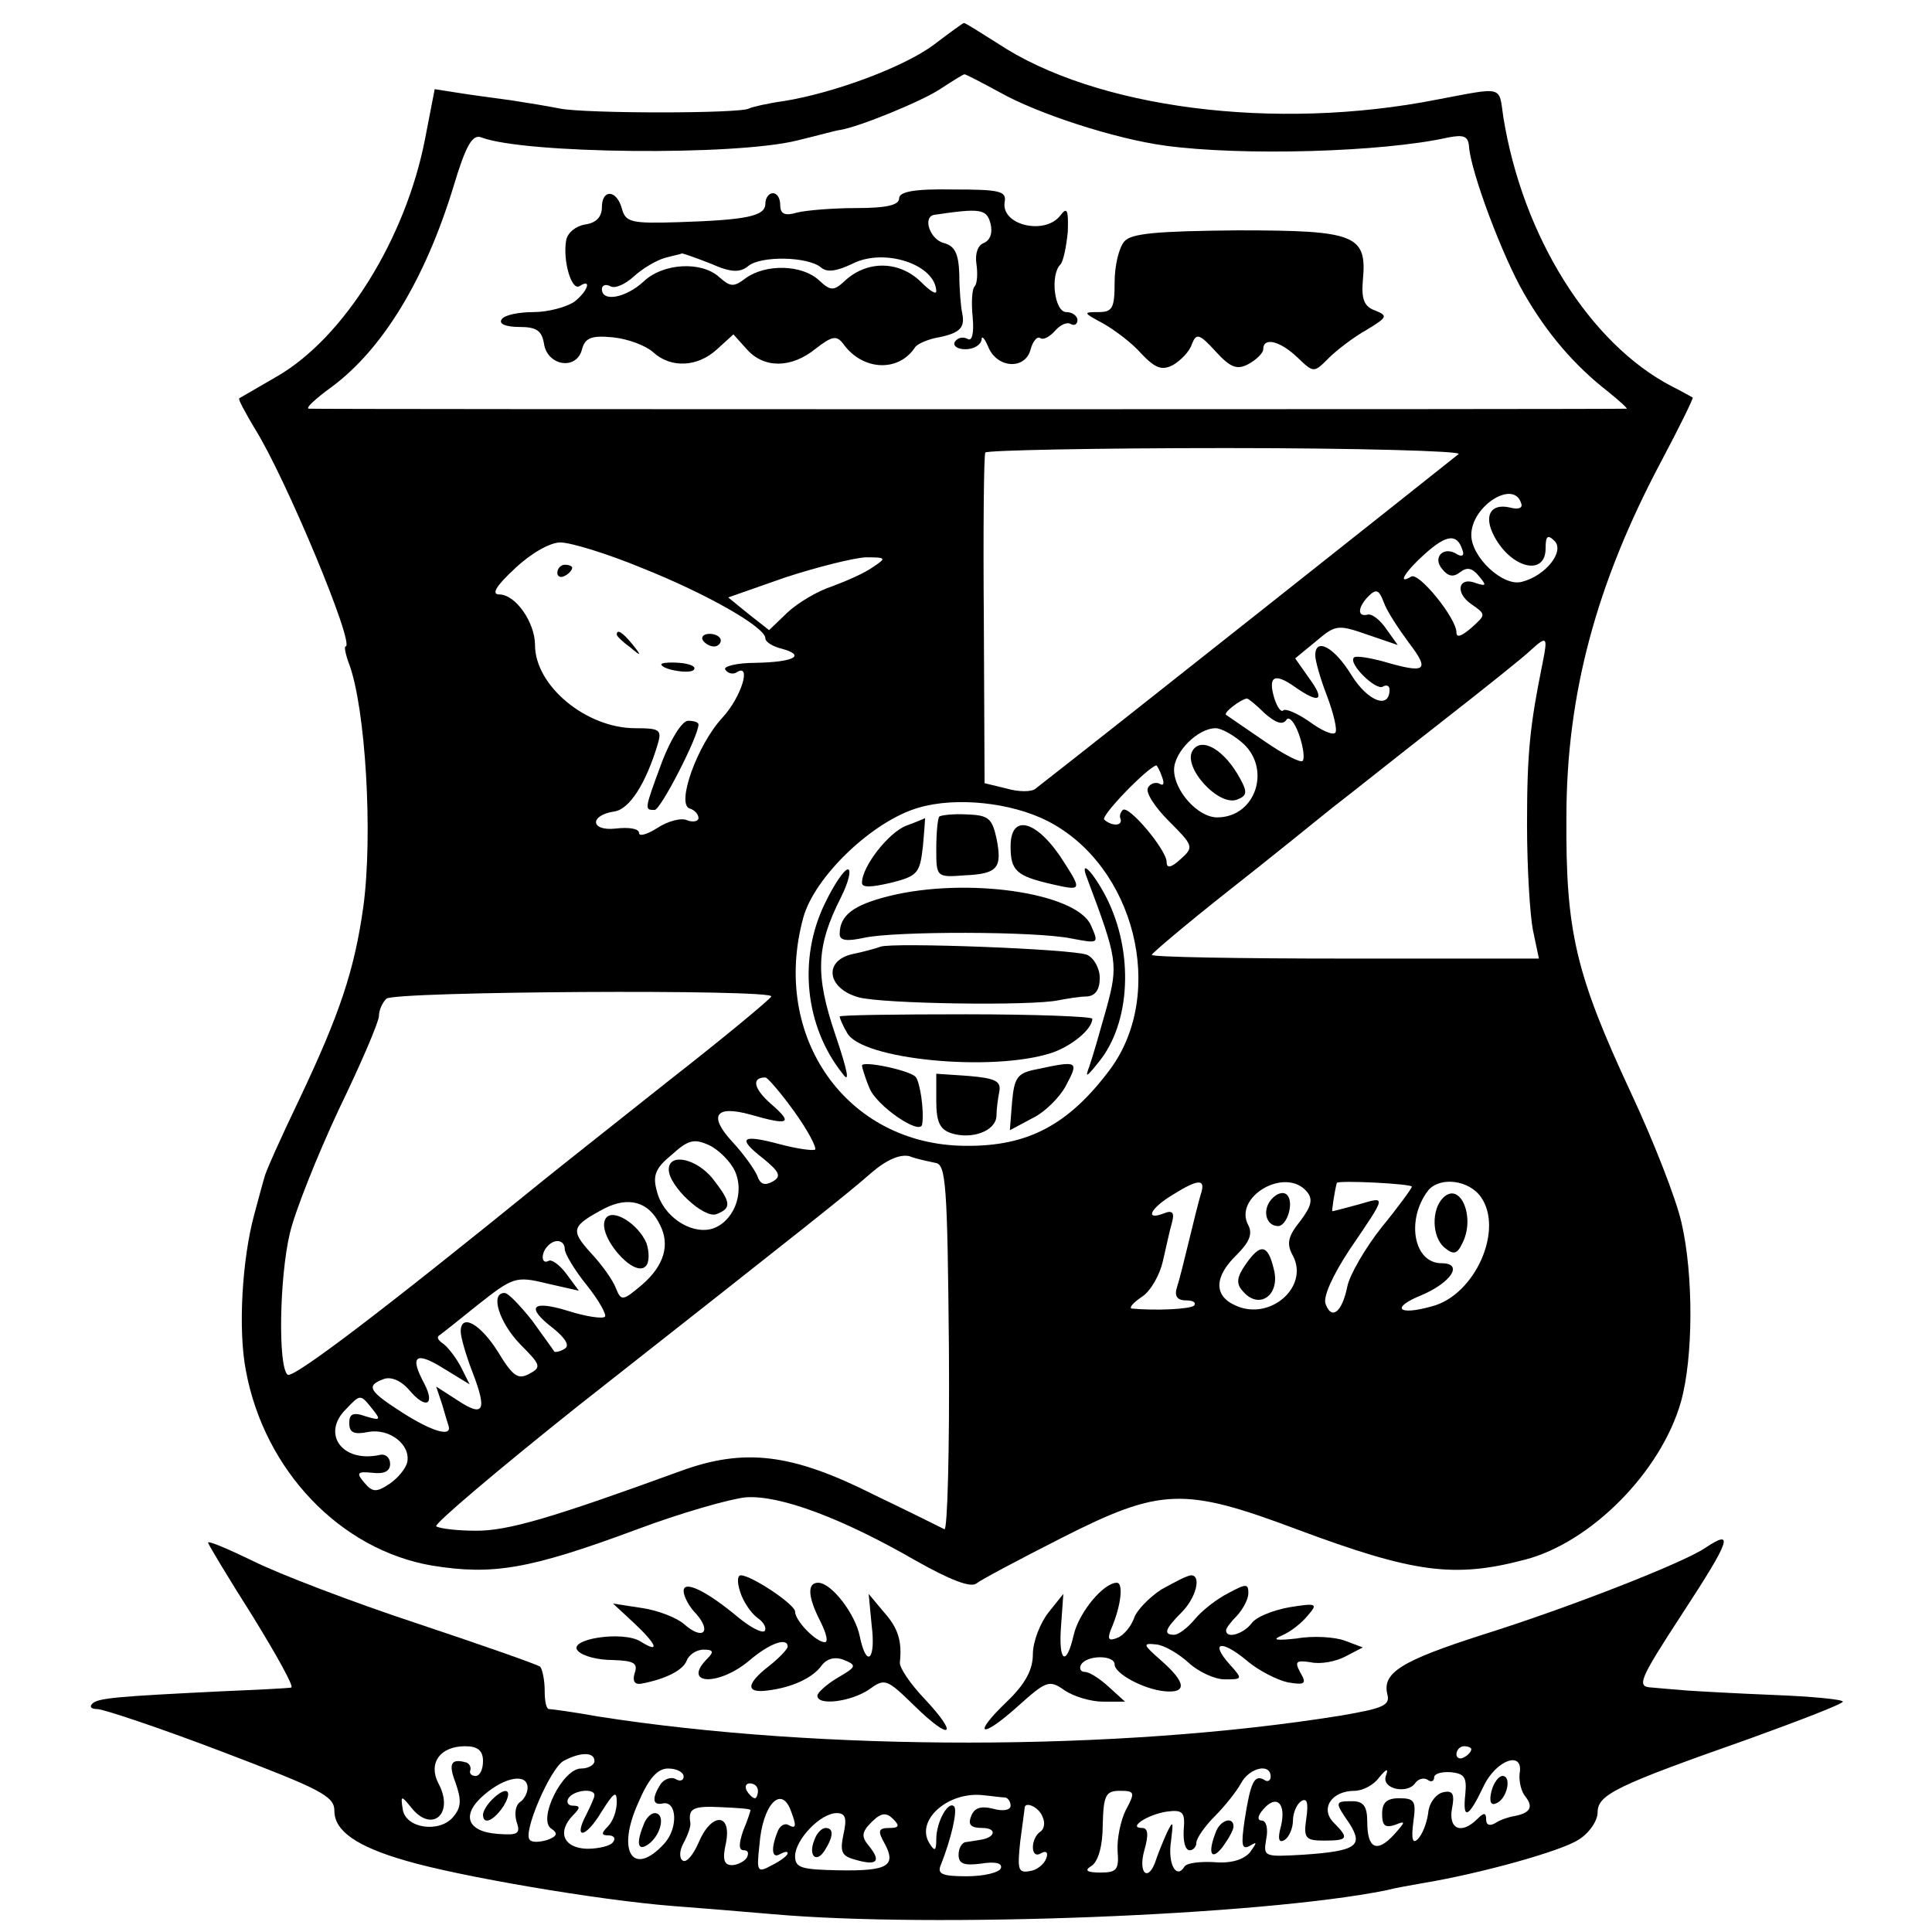 <?xml version="1.0" standalone="no"?>
<!DOCTYPE svg PUBLIC "-//W3C//DTD SVG 20010904//EN"
 "http://www.w3.org/TR/2001/REC-SVG-20010904/DTD/svg10.dtd">
<svg version="1.0" xmlns="http://www.w3.org/2000/svg"
 width="260pt" height="260pt" viewBox="0 0 260 260"
 preserveAspectRatio="xMidYMid meet">
<g transform="translate(0,260) scale(0.1,-0.1)"
fill="#000000" stroke="none">
<path d="M1257 2540 c-40 -30 -134 -65 -202 -76 -22 -3 -43 -8 -47 -10 -11 -7
-221 -7 -255 0 -15 3 -45 8 -65 11 -21 3 -53 7 -71 10 l-32 5 -13 -67 c-26
-134 -109 -268 -200 -320 -26 -15 -48 -28 -50 -29 -2 -1 8 -19 21 -41 41 -65
136 -293 122 -293 -2 0 0 -11 5 -24 22 -60 32 -229 19 -326 -12 -86 -32 -145
-86 -259 -25 -52 -46 -99 -47 -105 -2 -6 -8 -29 -14 -51 -16 -59 -22 -154 -11
-210 25 -134 127 -241 251 -262 81 -13 130 -5 273 48 61 23 128 42 149 44 46
3 129 -28 228 -85 46 -26 74 -37 82 -31 6 5 57 32 114 61 134 68 165 69 317
12 158 -59 212 -66 307 -41 89 23 183 118 210 212 17 60 17 172 1 241 -7 32
-38 111 -68 175 -75 161 -88 218 -87 371 0 165 40 314 127 478 25 47 44 86 43
87 -2 1 -14 8 -28 15 -110 57 -201 201 -227 363 -6 42 1 40 -89 23 -218 -43
-460 -12 -592 76 -24 15 -44 28 -45 27 -1 0 -19 -13 -40 -29z m88 -64 c51 -29
156 -63 223 -72 102 -14 292 -9 381 11 21 4 27 2 28 -13 3 -35 45 -147 74
-197 31 -54 68 -97 113 -132 16 -13 27 -23 25 -23 -5 -1 -1761 -1 -1773 0 -6
0 8 13 30 29 69 51 126 145 164 269 17 57 26 72 38 67 58 -22 341 -25 425 -4
29 7 54 14 57 14 26 4 111 39 135 55 17 11 31 20 33 20 2 0 23 -11 47 -24z
m618 -487 c-11 -9 -489 -388 -569 -450 -5 -5 -23 -5 -40 0 l-29 7 -1 220 c-1
120 0 222 2 225 2 3 148 6 324 6 176 0 317 -4 313 -8z m84 -66 c3 -7 -4 -9
-15 -6 -26 6 -36 -11 -21 -39 23 -43 69 -54 69 -16 0 17 3 19 12 10 14 -14
-12 -47 -44 -55 -25 -7 -68 33 -68 63 0 39 57 75 67 43z m-79 -63 c3 -7 0 -10
-7 -6 -18 12 -34 -4 -20 -20 8 -10 15 -11 24 -4 9 7 16 6 25 -5 11 -13 10 -14
-3 -10 -24 10 -30 -12 -7 -28 20 -14 20 -14 0 -32 -13 -11 -20 -14 -20 -6 0
19 -51 82 -61 75 -20 -12 -7 8 19 31 29 26 43 27 50 5z m-1105 -24 c88 -35
167 -80 167 -95 0 -5 10 -11 22 -14 33 -9 17 -18 -35 -19 -26 0 -44 -5 -41 -9
3 -5 10 -7 15 -4 21 14 7 -33 -19 -61 -34 -37 -62 -116 -44 -122 7 -2 12 -8
12 -13 0 -4 -7 -6 -15 -3 -8 4 -26 -1 -40 -10 -14 -9 -25 -12 -25 -7 0 6 -14
8 -31 6 -35 -4 -36 18 -2 23 20 3 42 37 58 90 6 20 3 22 -30 22 -66 0 -135 57
-135 112 0 30 -26 68 -48 68 -11 0 -5 11 21 35 21 20 47 35 61 35 14 0 63 -15
109 -34z m312 1 c-11 -8 -36 -19 -55 -26 -19 -6 -46 -22 -60 -35 l-25 -24 -28
22 -27 22 77 27 c43 14 91 26 108 27 28 0 28 -1 10 -13z m721 -102 c29 -38 23
-42 -35 -25 -19 5 -37 8 -39 5 -8 -8 30 -45 39 -39 5 3 9 1 9 -4 0 -27 -29
-16 -51 19 -23 38 -49 52 -49 27 0 -7 7 -32 16 -55 9 -24 14 -46 11 -49 -3 -4
-19 3 -35 15 -16 11 -32 18 -35 15 -3 -3 -8 4 -12 16 -9 30 0 35 27 16 34 -24
42 -19 20 11 l-19 27 28 23 c26 22 29 23 69 9 l41 -14 -15 21 c-8 12 -19 21
-25 20 -15 -4 -14 10 1 25 10 10 14 8 20 -8 4 -12 20 -36 34 -55z m180 -27
c-17 -84 -21 -120 -21 -218 0 -58 4 -122 8 -142 l8 -38 -261 0 c-143 0 -260 2
-260 5 0 2 46 41 103 86 56 44 119 95 140 112 21 16 86 68 145 114 59 46 114
90 122 98 22 20 23 18 16 -17z m-374 -68 c15 -13 24 -16 29 -9 3 6 11 -2 17
-19 6 -17 8 -33 5 -36 -3 -3 -26 9 -52 27 -25 17 -48 33 -51 35 -4 3 20 21 28
22 2 0 13 -9 24 -20z m-32 -38 c42 -34 21 -102 -32 -102 -26 0 -58 36 -58 64
0 24 32 56 56 56 7 0 22 -8 34 -18z m-106 -48 c3 -8 2 -12 -3 -9 -5 3 -13 1
-16 -5 -4 -6 9 -26 28 -45 33 -33 34 -35 16 -51 -13 -12 -19 -13 -19 -4 0 16
-51 77 -59 70 -3 -3 -5 -8 -3 -12 3 -10 -12 -10 -22 -1 -5 5 57 69 70 73 1 0
5 -7 8 -16z m-154 -59 c117 -60 160 -231 84 -334 -56 -75 -111 -104 -195 -103
-159 1 -262 146 -218 307 15 55 93 130 155 148 51 15 125 7 174 -18z m-372
-236 c-2 -4 -62 -54 -135 -111 -73 -58 -149 -118 -170 -135 -218 -177 -339
-269 -346 -263 -13 11 -11 131 3 190 7 30 37 105 66 167 30 62 54 118 54 126
0 7 4 17 10 23 10 10 522 13 518 3z m31 -155 c18 -25 30 -48 28 -51 -3 -2 -24
1 -47 7 -52 14 -59 9 -23 -19 22 -18 25 -24 13 -31 -11 -6 -17 -4 -21 8 -4 9
-19 30 -34 46 -32 35 -22 49 25 36 52 -15 58 -12 28 14 -24 21 -27 36 -8 36 3
0 21 -21 39 -46z m-80 -80 c14 -31 -3 -70 -32 -78 -29 -7 -65 18 -73 51 -6 21
-2 31 20 49 22 20 30 22 50 13 13 -6 29 -22 35 -35z m270 11 c14 -2 16 -29 18
-249 1 -136 -2 -246 -6 -244 -4 2 -46 23 -94 46 -111 56 -175 64 -262 32 -173
-63 -231 -80 -274 -80 -26 0 -50 3 -54 6 -3 3 83 76 191 162 314 247 362 285
395 314 21 18 39 25 51 22 10 -4 26 -7 35 -9z m357 -42 c-3 -10 -10 -38 -16
-63 -6 -25 -13 -53 -16 -62 -4 -12 0 -18 12 -18 10 0 14 -3 11 -7 -6 -5 -53
-7 -84 -4 -4 1 2 8 14 16 12 8 24 30 28 48 4 17 9 41 12 51 4 14 1 18 -11 13
-26 -10 -18 7 12 25 35 22 45 22 38 1z m143 3 c8 -10 6 -19 -9 -39 -17 -21
-19 -31 -10 -47 22 -42 -31 -88 -77 -67 -30 13 -29 39 1 68 17 17 22 28 16 40
-21 38 50 80 79 45z m141 7 c0 -2 -18 -27 -41 -55 -22 -28 -43 -64 -46 -80 -7
-34 -21 -45 -29 -23 -4 9 9 38 32 73 51 75 50 72 12 61 -18 -5 -34 -9 -35 -9
-1 0 3 27 6 38 1 4 101 -1 101 -5z m93 -14 c31 -44 -8 -132 -66 -147 -46 -13
-56 -2 -14 15 40 17 57 43 27 43 -38 0 -48 59 -18 98 16 19 55 14 71 -9z
m-1105 -37 c14 -27 6 -55 -24 -81 -26 -22 -28 -22 -35 -5 -4 11 -19 32 -34 48
-28 31 -26 36 19 60 32 16 59 9 74 -22z m-128 -33 c0 -6 13 -28 30 -49 16 -20
27 -40 24 -42 -3 -3 -25 0 -50 8 -49 15 -57 5 -19 -24 16 -13 22 -23 15 -27
-6 -4 -13 -5 -14 -4 -1 2 -15 21 -30 42 -16 20 -32 37 -37 37 -20 0 -7 -40 21
-69 28 -28 29 -31 12 -40 -15 -8 -22 -3 -42 30 -24 38 -50 52 -50 27 0 -7 7
-32 16 -55 20 -52 15 -61 -21 -37 l-28 18 8 -24 c4 -14 8 -27 9 -30 3 -14 -23
-6 -61 18 -47 30 -51 37 -27 46 10 4 24 -2 35 -15 22 -26 35 -20 20 9 -20 37
-12 44 25 21 l36 -22 -12 24 c-7 13 -18 27 -24 31 -6 4 -8 8 -6 10 3 2 27 21
53 42 47 37 51 39 92 29 l44 -10 -17 23 c-9 12 -20 20 -24 17 -10 -5 -10 11
-1 20 10 11 23 8 23 -4z m-259 -215 c12 -15 11 -16 -9 -10 -17 6 -22 3 -22 -9
0 -13 6 -16 26 -12 28 5 57 -17 52 -41 -2 -8 -12 -21 -24 -29 -18 -12 -23 -11
-34 2 -11 13 -9 15 11 13 16 -2 24 2 24 12 0 8 -6 14 -14 12 -51 -11 -79 29
-45 62 19 20 19 20 35 0z"/>
<path d="M1210 2333 c0 -9 -17 -13 -57 -13 -32 0 -68 -3 -80 -6 -17 -5 -23 -2
-23 10 0 9 -4 16 -10 16 -5 0 -10 -6 -10 -14 0 -17 -25 -22 -117 -25 -64 -2
-71 0 -76 18 -7 26 -27 27 -27 2 0 -13 -8 -21 -22 -23 -13 -2 -24 -11 -26 -21
-5 -27 7 -69 18 -62 17 11 11 -7 -7 -21 -10 -7 -35 -14 -55 -14 -20 0 -40 -4
-43 -10 -4 -6 6 -10 24 -10 23 0 30 -5 33 -22 4 -30 43 -37 51 -9 4 16 12 20
42 17 20 -2 44 -11 54 -20 24 -22 60 -20 86 4 l22 20 18 -20 c23 -26 60 -26
93 1 22 17 28 18 37 6 26 -36 74 -38 96 -5 3 5 15 10 27 13 33 6 41 13 37 33
-2 9 -4 33 -4 53 -1 28 -6 38 -21 42 -19 5 -29 36 -12 38 61 9 70 8 75 -12 3
-12 0 -22 -9 -26 -8 -3 -12 -14 -10 -28 2 -13 1 -26 -2 -30 -4 -3 -5 -22 -3
-42 2 -22 -1 -33 -7 -29 -6 3 -13 2 -17 -4 -3 -5 3 -10 14 -10 12 0 21 6 22
13 0 6 4 2 9 -10 12 -29 50 -31 57 -3 3 11 9 18 13 15 4 -3 13 2 20 10 7 8 16
12 21 9 5 -3 9 0 9 5 0 6 -7 11 -15 11 -16 0 -22 50 -8 64 4 4 8 24 10 44 1
30 -1 34 -10 22 -21 -27 -80 -13 -75 18 3 15 -7 17 -69 17 -53 1 -73 -3 -73
-12z m-253 -88 c27 -12 39 -12 50 -3 17 14 80 13 98 -2 8 -7 21 -5 42 5 43 22
112 -1 113 -37 0 -5 -9 1 -20 12 -29 29 -72 30 -102 3 -16 -15 -20 -15 -36 0
-23 21 -71 22 -98 3 -17 -13 -21 -12 -36 1 -24 22 -76 19 -102 -6 -24 -22 -56
-28 -56 -10 0 5 5 7 11 4 6 -4 20 2 32 13 12 11 31 22 42 25 11 3 21 5 23 6 1
0 19 -6 39 -14z"/>
<path d="M1513 2275 c-7 -8 -13 -32 -13 -55 0 -35 -3 -40 -22 -40 -21 0 -20
-1 6 -15 16 -9 40 -27 52 -41 19 -20 28 -23 43 -15 10 6 22 18 25 28 6 15 10
14 32 -10 20 -22 29 -25 44 -17 11 6 20 15 20 20 0 17 23 11 46 -11 22 -21 22
-21 42 -1 10 10 33 28 51 38 28 17 29 19 12 26 -15 5 -19 15 -17 40 6 62 -9
68 -168 68 -109 -1 -144 -4 -153 -15z"/>
<path d="M750 1829 c0 -5 5 -7 10 -4 6 3 10 8 10 11 0 2 -4 4 -10 4 -5 0 -10
-5 -10 -11z"/>
<path d="M830 1746 c0 -2 8 -10 18 -17 15 -13 16 -12 3 4 -13 16 -21 21 -21
13z"/>
<path d="M946 1738 c3 -4 9 -8 15 -8 5 0 9 4 9 8 0 5 -7 9 -15 9 -8 0 -12 -4
-9 -9z"/>
<path d="M890 1706 c0 -7 40 -14 44 -7 3 4 -6 8 -20 9 -13 1 -24 0 -24 -2z"/>
<path d="M891 1575 c-24 -65 -24 -65 -10 -65 8 0 59 99 59 115 0 3 -6 5 -14 5
-8 0 -23 -24 -35 -55z"/>
<path d="M1605 1590 c-14 -22 35 -76 60 -66 13 5 14 10 4 28 -21 39 -52 57
-64 38z"/>
<path d="M1264 1501 c-2 -2 -4 -22 -4 -43 0 -38 0 -39 38 -36 45 2 51 10 43
50 -6 27 -11 31 -40 32 -18 1 -35 -1 -37 -3z"/>
<path d="M1220 1489 c-24 -9 -60 -55 -60 -77 0 -7 13 -6 39 0 36 9 39 13 43
49 2 21 3 39 3 38 0 0 -11 -5 -25 -10z"/>
<path d="M1360 1461 c0 -33 8 -40 56 -51 39 -9 40 -8 17 28 -36 58 -73 69 -73
23z"/>
<path d="M1110 1384 c-36 -74 -27 -165 24 -229 10 -14 7 3 -10 53 -27 80 -26
118 8 185 10 20 14 37 9 37 -5 0 -19 -21 -31 -46z"/>
<path d="M1463 1418 c41 -109 42 -116 26 -175 -9 -32 -19 -67 -23 -78 -6 -16
-4 -15 12 5 44 53 48 149 11 222 -18 35 -37 54 -26 26z"/>
<path d="M1196 1394 c-48 -12 -66 -26 -66 -51 0 -9 10 -10 33 -5 41 9 231 9
279 -1 37 -7 37 -7 26 18 -20 44 -168 65 -272 39z"/>
<path d="M1185 1326 c-5 -2 -23 -7 -38 -10 -39 -9 -34 -46 8 -58 31 -9 235
-12 270 -4 11 2 28 5 38 5 11 1 17 9 17 25 0 13 -8 27 -17 31 -19 8 -262 17
-278 11z"/>
<path d="M1130 1232 c0 -2 4 -12 10 -22 19 -36 195 -53 275 -27 27 9 55 32 55
46 0 3 -77 6 -170 6 -94 0 -170 -1 -170 -3z"/>
<path d="M1160 1166 c0 -2 4 -16 10 -30 9 -24 69 -65 71 -49 3 18 -3 58 -9 64
-9 9 -72 22 -72 15z"/>
<path d="M1395 1161 c-26 -5 -30 -11 -33 -44 l-3 -38 30 16 c17 8 38 29 46 45
17 32 16 33 -40 21z"/>
<path d="M1260 1118 c0 -28 5 -38 20 -43 28 -9 60 3 61 23 0 9 2 24 4 34 2 13
-6 17 -41 20 l-44 3 0 -37z"/>
<path d="M900 1026 c0 -22 47 -66 64 -60 21 8 20 16 -5 48 -22 27 -59 35 -59
12z"/>
<path d="M1711 986 c-13 -15 -7 -36 9 -36 12 0 22 32 12 42 -5 5 -14 2 -21 -6z"/>
<path d="M1676 898 c-11 -16 -13 -25 -4 -35 22 -27 52 -6 42 30 -8 33 -18 34
-38 5z"/>
<path d="M1942 988 c-16 -16 -15 -53 2 -67 12 -10 17 -9 24 6 18 35 -3 84 -26
61z"/>
<path d="M815 960 c-13 -21 38 -81 54 -64 5 5 5 19 1 31 -11 26 -46 48 -55 33z"/>
<path d="M280 524 c0 -2 27 -47 60 -99 32 -52 56 -95 52 -96 -4 -1 -45 -3 -92
-5 -142 -7 -169 -9 -176 -17 -4 -4 -1 -7 7 -7 8 0 83 -25 167 -57 134 -51 152
-60 152 -80 0 -27 30 -48 96 -67 71 -21 258 -53 359 -61 28 -2 88 -7 135 -11
214 -19 655 -2 825 32 11 3 34 7 51 10 78 13 185 43 208 58 15 9 26 26 26 37
0 24 25 36 204 99 69 25 126 47 126 50 0 3 -42 7 -93 9 -50 2 -103 5 -117 6
-14 1 -35 3 -47 4 -21 1 -18 9 42 101 64 98 69 113 30 87 -29 -20 -185 -81
-300 -117 -109 -35 -135 -51 -128 -80 4 -15 -5 -19 -64 -29 -300 -48 -697 -48
-998 -1 -33 6 -63 10 -66 10 -4 0 -6 11 -6 25 0 14 -3 28 -6 32 -4 3 -78 29
-165 58 -88 29 -187 67 -221 84 -33 16 -61 28 -61 25z m370 -294 c0 -11 -4
-20 -10 -20 -5 0 -9 3 -7 8 1 4 -1 8 -5 10 -21 6 -25 -1 -15 -27 8 -23 8 -33
-3 -46 -18 -22 -64 -16 -68 10 -3 19 -2 19 11 3 28 -36 59 -9 37 32 -14 27 2
50 36 50 17 0 24 -6 24 -20z m1330 16 c0 -3 -4 -8 -10 -11 -5 -3 -10 -1 -10 4
0 6 5 11 10 11 6 0 10 -2 10 -4z m-1180 -16 c0 -5 -8 -10 -18 -10 -25 0 -59
-69 -40 -81 9 -6 8 -10 -5 -15 -10 -3 -21 -4 -24 0 -10 9 27 95 45 106 22 12
42 13 42 0z m1245 -17 c-1 -10 2 -24 8 -31 11 -14 6 -22 -15 -26 -7 -1 -19 -5
-25 -9 -8 -5 -13 -3 -13 4 0 10 -3 10 -12 1 -21 -21 -39 -14 -34 14 4 20 1 25
-12 22 -9 -2 -19 -14 -20 -28 -2 -14 -8 -29 -14 -35 -7 -7 -9 0 -6 23 4 28 2
32 -19 32 -17 0 -23 -6 -23 -21 0 -16 4 -19 17 -15 15 6 15 5 -1 -13 -23 -25
-36 -19 -36 17 0 21 -5 28 -20 28 -24 0 -24 -1 -4 -30 19 -30 10 -37 -62 -42
-53 -3 -54 -3 -50 21 3 14 0 25 -6 25 -6 0 -6 6 2 15 18 21 31 8 24 -22 -5
-18 -3 -24 5 -19 6 4 11 16 11 26 0 10 5 22 11 26 8 5 10 -2 7 -23 -4 -27 -1
-30 24 -30 32 0 34 3 13 24 -19 19 -3 43 28 43 11 0 26 8 33 18 10 12 13 13 9
2 -6 -18 30 -25 40 -9 4 5 11 7 16 4 5 -4 9 -2 9 3 0 5 10 8 23 7 18 -2 21 -7
19 -29 -4 -36 4 -33 24 9 17 37 55 50 49 18z m-1125 -4 c0 -5 -5 -7 -11 -3 -6
3 -15 0 -20 -7 -12 -19 -11 -29 3 -26 19 4 21 -33 2 -54 -42 -46 -65 -11 -35
55 14 33 26 46 40 46 12 0 21 -5 21 -11z m790 0 c0 -5 -4 -8 -9 -4 -13 7 -18
-3 -26 -54 -5 -34 -4 -41 7 -35 10 6 10 5 0 -9 -9 -10 -26 -15 -48 -13 -19 1
-37 -1 -40 -6 -11 -18 -23 4 -18 35 3 25 3 28 -5 12 -5 -11 -12 -28 -15 -37
-10 -32 -25 -20 -16 12 6 21 5 30 -3 30 -20 0 7 18 33 22 22 3 25 -1 23 -24
-1 -16 2 -28 8 -28 5 0 9 5 9 10 0 6 11 22 25 36 13 13 29 33 35 44 11 21 40
28 40 9z m-1000 -15 c0 -7 -5 -16 -10 -19 -6 -4 -8 -15 -5 -26 6 -17 2 -19
-25 -17 -42 3 -50 26 -18 53 28 24 58 29 58 9z m310 -4 c0 -5 -2 -10 -4 -10
-3 0 -8 5 -11 10 -3 6 -1 10 4 10 6 0 11 -4 11 -10z m-220 -6 c0 -3 -5 -14
-11 -26 -18 -34 -1 -32 20 3 17 27 21 30 21 14 0 -12 -5 -26 -12 -33 -9 -9 -9
-12 1 -12 7 0 10 -4 6 -9 -3 -5 -19 -9 -35 -9 -32 1 -41 23 -18 46 9 9 9 12
-1 12 -7 0 -9 5 -6 10 7 11 35 14 35 4z m553 -3 c4 -1 7 -6 7 -11 0 -6 -10 -8
-24 -4 -16 4 -25 1 -29 -10 -5 -12 0 -16 15 -16 20 0 18 -13 -3 -16 -5 -1 -13
-2 -19 -3 -5 0 -10 -8 -10 -17 0 -12 7 -15 30 -12 19 3 29 1 27 -6 -2 -6 -23
-11 -46 -11 -33 0 -40 3 -35 15 14 35 23 74 18 79 -8 8 -24 -21 -24 -44 0 -16
-2 -17 -9 -6 -20 31 25 71 73 65 11 -1 24 -3 29 -3z m162 -17 c-7 -14 -12 -39
-11 -55 2 -25 -1 -29 -23 -29 -19 0 -22 3 -12 9 9 6 15 27 15 55 1 40 4 46 23
46 20 0 21 -2 8 -26z m-451 0 c8 -21 8 -26 -3 -20 -5 3 -12 -1 -15 -10 -9 -23
-7 -36 4 -29 6 3 10 4 10 1 0 -3 -9 -10 -21 -16 -20 -11 -21 -9 -17 27 4 54
29 81 42 47z m-54 0 c0 -1 -4 -14 -10 -28 -6 -18 -6 -26 1 -26 6 0 7 -4 4 -10
-3 -5 -13 -10 -20 -10 -11 0 -13 8 -8 30 8 41 -20 41 -37 0 -7 -16 -16 -27
-21 -24 -5 3 -5 13 1 24 6 11 10 23 9 27 -3 19 3 23 41 21 22 -1 40 -2 40 -4z
m393 -9 c4 -8 2 -17 -3 -20 -6 -4 -10 -13 -10 -21 0 -9 5 -12 11 -8 7 4 10 1
7 -7 -3 -8 -13 -16 -22 -17 -16 -3 -17 2 -13 40 3 23 6 44 6 46 2 8 20 -1 24
-13z m-268 -24 c-5 -24 -2 -29 17 -34 28 -8 34 -2 18 18 -11 13 -11 19 3 33
13 13 20 13 29 4 9 -9 8 -12 -5 -12 -15 0 -16 -4 -7 -20 17 -31 5 -38 -60 -37
-51 1 -60 3 -60 19 0 22 34 58 56 58 12 0 14 -7 9 -29z"/>
<path d="M2007 189 c-3 -13 -1 -19 6 -16 15 5 22 37 9 37 -5 0 -12 -9 -15 -21z"/>
<path d="M866 144 c-11 -27 -7 -37 9 -24 16 14 20 40 6 40 -5 0 -12 -7 -15
-16z"/>
<path d="M1636 134 c-11 -28 -6 -39 9 -20 8 11 15 23 15 28 0 14 -18 9 -24 -8z"/>
<path d="M662 178 c-7 -7 -12 -16 -12 -20 0 -15 15 -8 28 12 13 22 3 27 -16 8z"/>
<path d="M1096 124 c-9 -22 3 -32 14 -14 12 19 12 30 1 30 -5 0 -12 -7 -15
-16z"/>
<path d="M996 458 c4 -13 14 -28 23 -35 9 -6 13 -14 10 -18 -4 -3 -19 5 -35
18 -43 36 -74 51 -74 36 0 -7 7 -21 17 -31 21 -24 9 -36 -16 -14 -10 9 -36 19
-57 22 l-39 6 28 -26 c31 -29 36 -42 9 -25 -24 15 -100 3 -84 -13 7 -7 27 -12
47 -12 28 -1 34 -4 29 -18 -3 -10 0 -15 8 -14 33 6 57 18 62 31 3 8 13 15 23
15 13 0 14 -3 5 -12 -35 -35 14 -38 56 -3 28 24 52 32 52 19 0 -3 -11 -15 -25
-26 -31 -24 -32 -37 -2 -33 33 4 61 17 73 34 7 9 18 12 30 7 17 -7 17 -9 -9
-24 -15 -9 -27 -20 -27 -24 0 -14 45 -8 69 8 22 16 24 15 62 -22 49 -48 60
-40 13 10 -19 20 -34 42 -33 49 3 28 -2 46 -22 68 l-20 24 4 -42 c6 -47 -7
-59 -16 -15 -6 30 -38 72 -56 72 -15 0 -14 -19 3 -52 8 -16 11 -28 6 -28 -12
0 -40 29 -40 41 0 10 -59 49 -73 49 -5 0 -5 -10 -1 -22z"/>
<path d="M1563 461 c-17 -11 -34 -29 -37 -39 -4 -11 -14 -23 -22 -26 -12 -5
-14 -2 -9 11 14 32 17 63 8 63 -18 0 -51 -40 -58 -70 -10 -44 -21 -37 -17 13
l3 42 -20 -25 c-11 -14 -21 -39 -21 -56 0 -21 -10 -40 -35 -64 -48 -46 -35
-51 15 -6 38 34 42 36 63 21 12 -8 35 -15 51 -15 l30 0 -22 20 c-12 11 -26 20
-32 20 -6 0 -8 5 -5 10 8 13 45 13 45 0 0 -12 38 -33 67 -36 31 -3 29 12 -4
41 -25 22 -26 24 -7 22 11 -1 31 -13 44 -25 13 -12 35 -22 48 -22 24 0 25 0 7
20 -27 30 -12 34 22 6 16 -14 42 -27 56 -30 23 -4 26 -2 17 13 -8 15 -6 17 14
14 13 -3 34 1 47 8 l23 12 -24 9 c-13 5 -43 7 -65 3 -28 -3 -34 -2 -20 4 12 5
27 17 35 27 14 16 12 17 -25 11 -22 -4 -45 -13 -51 -22 -11 -14 -34 -21 -34
-9 0 3 7 12 15 20 8 9 15 22 15 30 0 13 -3 13 -27 0 -16 -8 -36 -24 -45 -35
-10 -12 -22 -21 -28 -21 -15 0 -12 8 10 30 20 20 27 50 13 50 -5 0 -22 -9 -40
-19z"/>
</g>
</svg>
